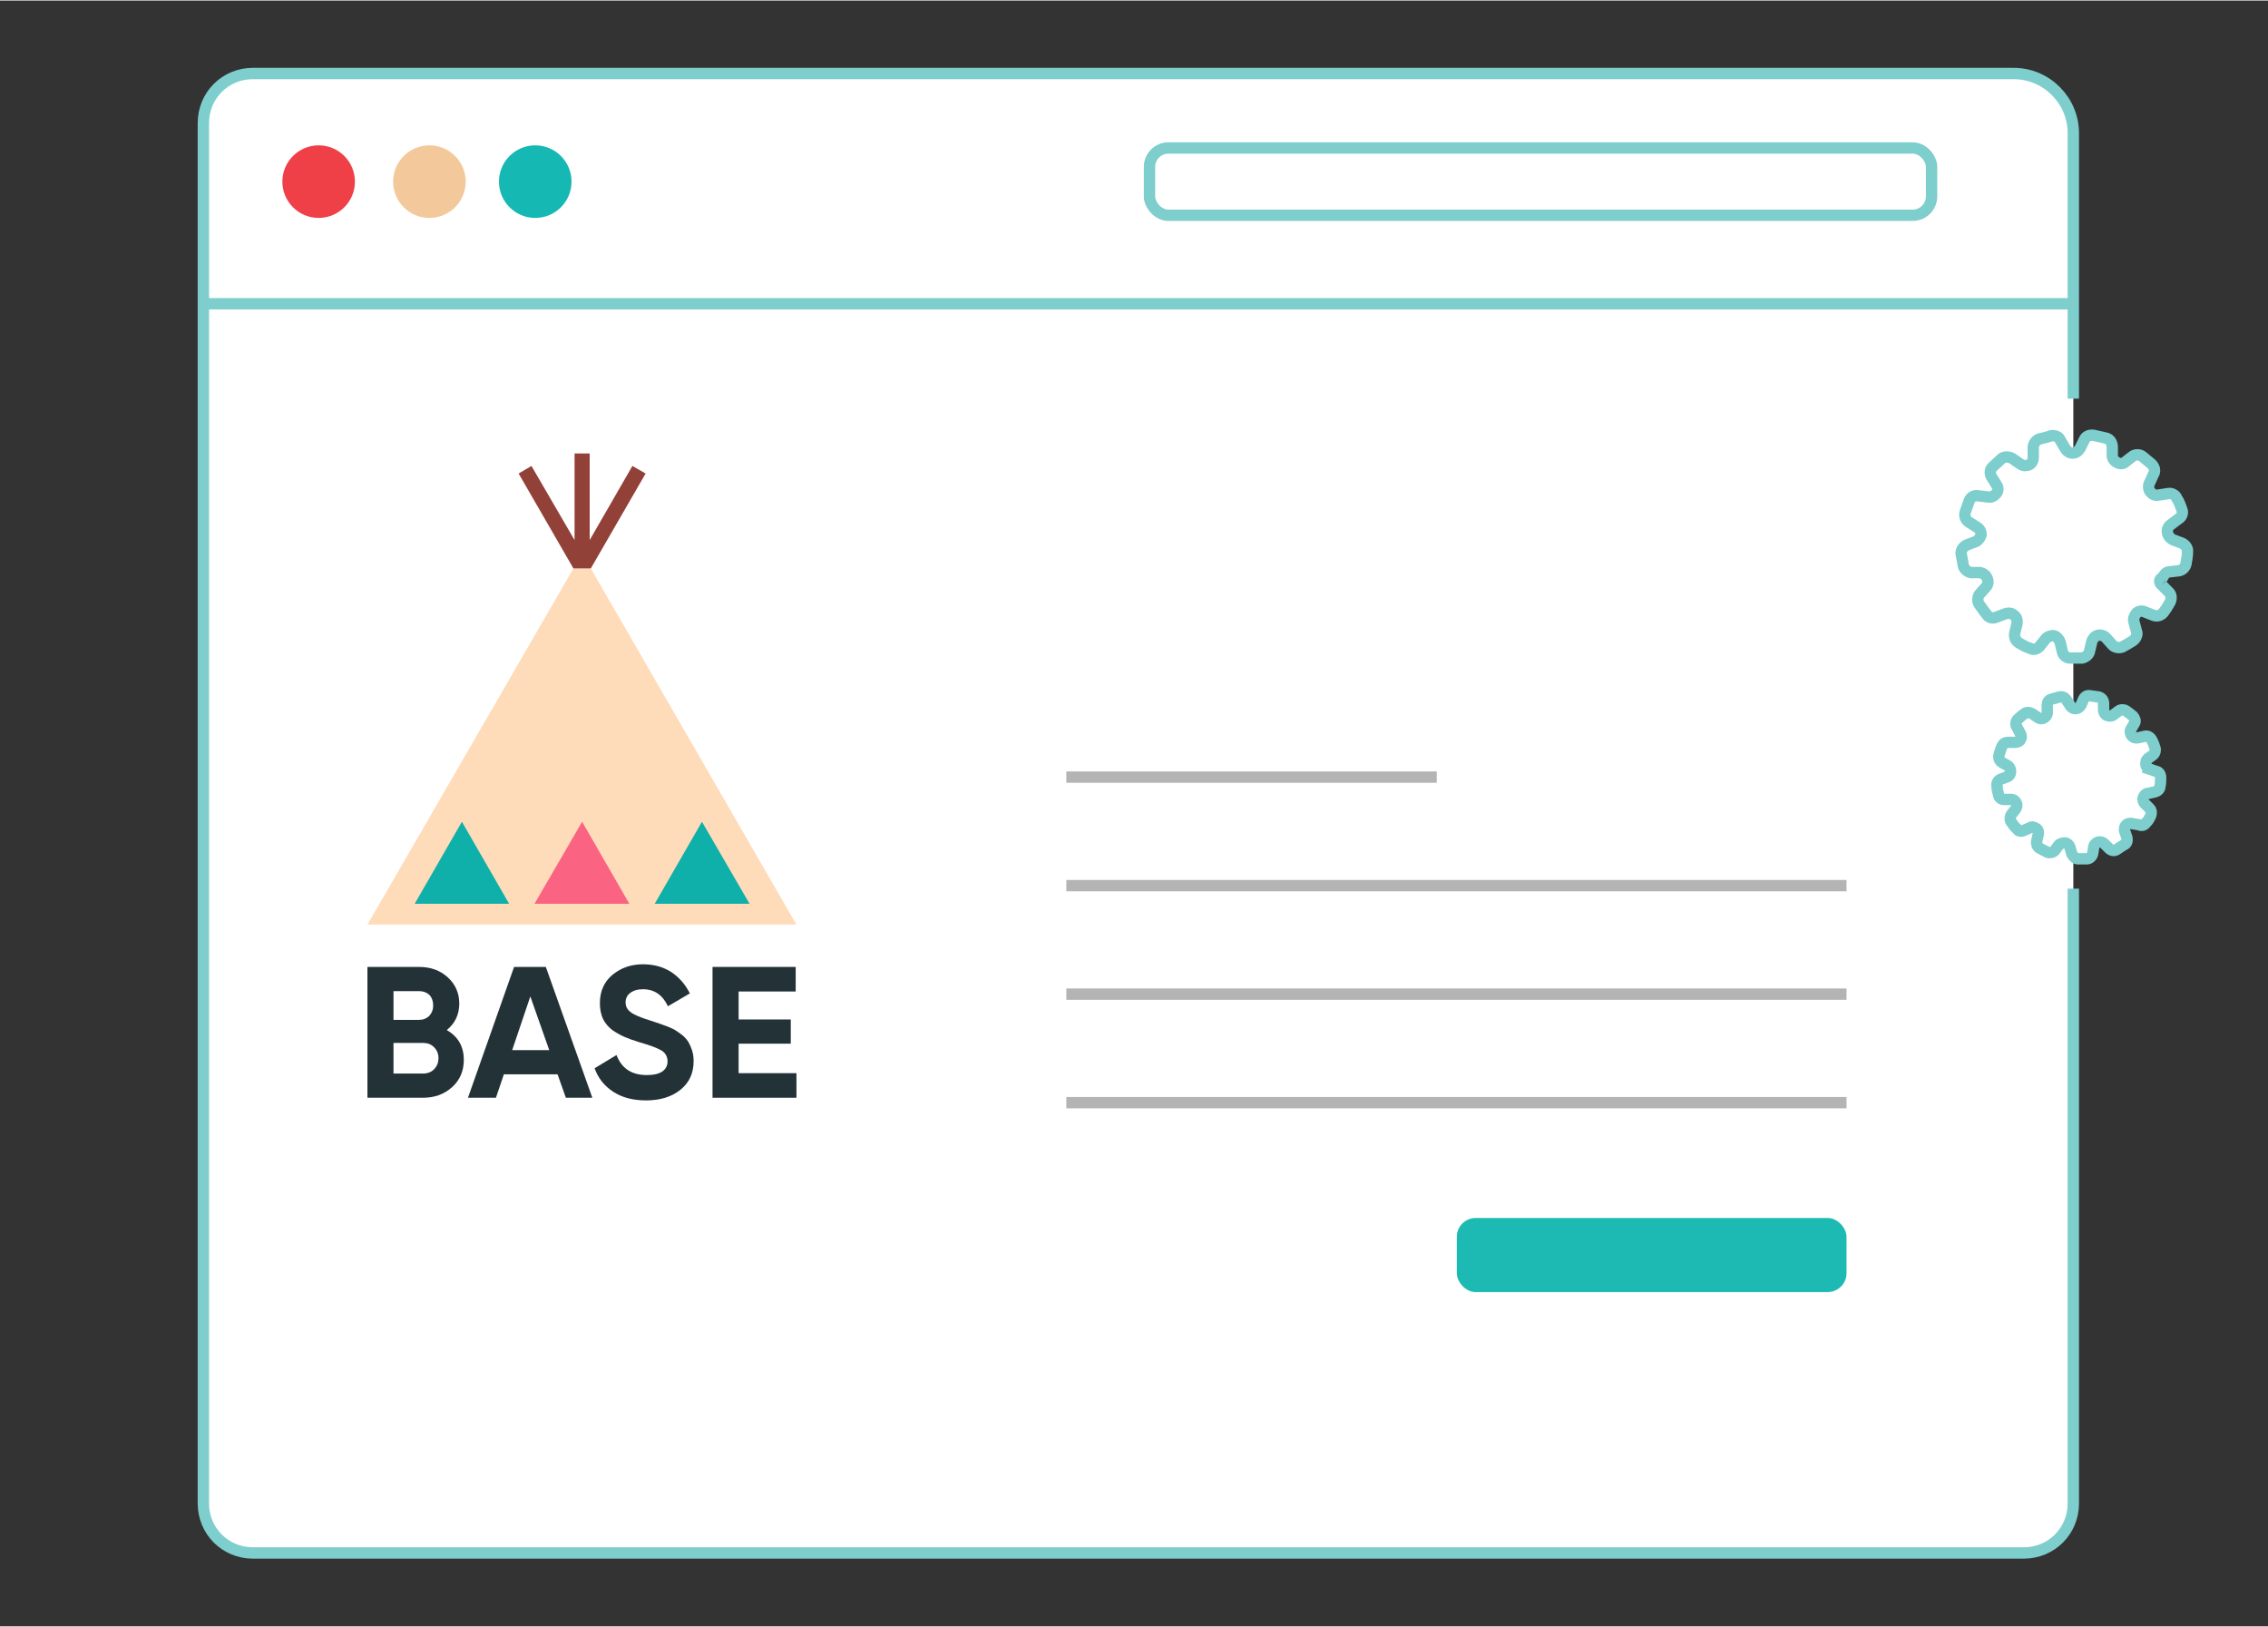 <svg version="1.2" xmlns="http://www.w3.org/2000/svg" viewBox="0 0 600 430" width="251" height="180">
	<rect x="0" y="0" width="600" height="430" fill="#333333" stroke="none"/>
	<title>Path@3x-svg</title>
	<style>
		.s0 { fill: #ffffff;stroke: #7dcecd;stroke-width: 3 } 
		.s1 { fill: #1cbab3 } 
		.s2 { fill: #ef4048 } 
		.s3 { fill: #f3c89b } 
		.s4 { fill: #15b8b2 } 
		.s5 { fill: none } 
		.s6 { fill: none;stroke: #7dcecd;stroke-width: 3 } 
		.s7 { fill: none;stroke: #b4b4b4;stroke-width: 3 } 
		.s8 { fill: #233237 } 
		.s9 { fill: #ffdcb9 } 
		.s10 { fill: #914137 } 
		.s11 { fill: #0fafaa } 
		.s12 { fill: #fa6482 } 
	</style>
	<path id="Layer" class="s0" d="m548.5 234.9v162.6c0 7.3-5.8 13.1-13.1 13.1h-468.5c-7.3 0-13.1-5.8-13.1-13.1v-365.1c0-7.3 5.8-13.1 13.1-13.1h465.8c8.7 0 15.8 7.1 15.8 15.8v70.2"/>
	<rect id="Layer" class="s1" x="385.4" y="322" width="103.1" height="19.6" rx="5"></rect>
	<circle id="Layer" class="s2" cx="84.3" cy="47.9" r="9.6"/>
	<circle id="Layer" class="s3" cx="113.6" cy="47.9" r="9.6"/>
	<circle id="Layer" class="s4" cx="141.6" cy="47.9" r="9.6"/>
	<circle id="Layer" class="s5" cx="113.6" cy="47.9" r="9.6"/>
	<circle id="Layer" class="s5" cx="141.6" cy="47.9" r="9.6"/>
	<rect id="Layer" class="s6" x="304.1" y="39" width="206.9" height="17.8" rx="5"></rect>
	<path id="Layer" class="s6" d="m53.8 80.2h493.6"/>
	<path id="Layer" class="s7" d="m282.1 205.4h98"/>
	<path id="Layer" class="s7" d="m282.1 234.1h206.4"/>
	<path id="Layer" class="s7" d="m282.1 262.8h206.4"/>
	<path id="Layer" class="s7" d="m282.1 291.5h206.4"/>
	<path id="Layer" class="s0" d="m568.7 203.3l1.8 0.6c0.7 0.1 1.1 0.9 1.1 1.6 0 0.7 0 1.6-0.2 2.4 0 0.7-0.6 1.2-1.3 1.4l-1.8 0.4c-0.6 0-1.1 0.5-1.3 1.1-0.2 0.5 0 1.2 0.4 1.6l1.3 1.3c0.5 0.5 0.5 1.3 0.3 1.8-0.3 0.7-0.7 1.5-1.3 2-0.3 0.5-1 0.9-1.8 0.5l-1.8-0.3c-0.5-0.2-1.3 0-1.6 0.3-0.4 0.4-0.6 1.1-0.4 1.7l0.6 1.8c0.1 0.7 0 1.5-0.8 1.8-0.7 0.4-1.4 0.9-2 1.3-0.7 0.4-1.4 0.2-2-0.4l-1.2-1.2c-0.4-0.4-1.1-0.6-1.7-0.4-0.5 0.2-1.1 0.7-1.1 1.3l-0.3 1.8c-0.2 0.7-0.8 1.3-1.5 1.3h-2.4c-0.7 0-1.2-0.6-1.6-1.3l-0.5-1.8c-0.2-0.6-0.8-1.1-1.3-1.1-0.6 0-1.3 0.2-1.6 0.5l-1.1 1.5c-0.4 0.5-1.3 0.7-1.9 0.5l-2.1-1.1c-0.6-0.3-0.9-1.1-0.8-1.8l0.4-1.8c0.2-0.6 0-1.3-0.5-1.6-0.6-0.4-1.1-0.6-1.7-0.2l-1.6 0.7c-0.7 0.4-1.5 0.2-1.8-0.4-0.6-0.5-1.1-1.2-1.5-1.8-0.4-0.5-0.4-1.3 0-2l1.1-1.4c0.4-0.6 0.5-1.1 0.2-1.7-0.2-0.5-0.7-0.9-1.5-0.9h-1.8c-0.7 0-1.3-0.5-1.4-1.3-0.2-0.7-0.4-1.6-0.4-2.3-0.2-0.7 0.4-1.5 0.9-1.7l1.8-0.7c0.6-0.2 0.9-0.7 0.9-1.4 0-0.6-0.2-1.1-0.7-1.5l-1.6-0.9c-0.6-0.4-0.9-1.1-0.8-1.8 0.2-0.7 0.4-1.5 0.8-2.4q0.5-1.1 1.6-1.1h1.8c0.6 0 1.3-0.2 1.5-0.7q0.5-0.8 0-1.6l-0.9-1.7c-0.4-0.5-0.4-1.4 0.1-2 0.6-0.5 1.1-1.1 1.9-1.6 0.5-0.4 1.2-0.4 2 0l1.6 1.1q0.8 0.5 1.6 0c0.6-0.4 0.9-0.9 0.8-1.5v-1.8c0-0.7 0.3-1.4 1.1-1.6l2.1-0.6c0.8-0.2 1.5 0.2 1.9 0.8l0.9 1.4c0.3 0.6 0.9 0.9 1.4 0.9q0.9 0 1.5-0.9l0.7-1.6c0.4-0.8 1.1-1.1 1.8-0.9l2.2 0.3c0.7 0.2 1.3 0.8 1.3 1.7v1.8c0 0.5 0.3 1.1 0.9 1.4 0.5 0.2 1.3 0.2 1.6-0.1l1.5-1.1c0.5-0.4 1.4-0.4 2 0 0.7 0.5 1.2 0.9 1.8 1.4 0.5 0.6 0.7 1.3 0.4 1.8l-1 1.7c-0.3 0.5-0.1 1.2 0.2 1.6q0.6 0.8 1.7 0.6l1.8-0.4c0.7-0.2 1.4 0.2 1.8 0.9 0.4 0.7 0.7 1.5 0.9 2.2 0.2 0.7 0 1.4-0.5 1.8l-1.5 1.1c-0.4 0.4-0.4 0.9-0.4 1.4 0 0.6 0.4 1.1 1 1.3z"/>
	<path id="Layer" class="s0" d="m571.9 154.6l1.8 1.8c0.8 0.7 0.8 1.8 0.4 2.7-0.5 0.9-1.1 1.9-1.8 2.8-0.6 0.7-1.6 1.1-2.6 0.7l-2.3-0.9c-0.7-0.4-1.7-0.2-2.2 0.3-0.5 0.6-0.9 1.5-0.7 2.2l0.7 2.6c0.4 0.9-0.2 2-0.9 2.5-0.9 0.6-1.8 1.1-2.9 1.7-0.9 0.3-2 0.1-2.6-0.6l-1.6-1.8c-0.5-0.6-1.5-0.9-2.2-0.7-0.7 0.1-1.4 0.9-1.6 1.6l-0.6 2.5c-0.1 1-1.1 1.7-2 1.9h-3.2c-0.9 0-1.9-0.8-2-1.7l-0.6-2.5c-0.2-0.7-0.9-1.5-1.6-1.7-0.7-0.1-1.7 0.2-2.2 0.8l-1.6 2c-0.6 0.7-1.7 1.1-2.6 0.5-1.1-0.3-2-0.9-2.9-1.4-0.9-0.6-1.3-1.5-1.1-2.6l0.6-2.5c0.1-0.8 0-1.7-0.8-2.2-0.5-0.6-1.4-0.7-2.3-0.4l-2.4 0.9c-0.9 0.4-2 0.2-2.5-0.7-0.8-0.9-1.3-1.8-2-2.7-0.6-0.9-0.4-2 0.1-2.7l1.7-1.9c0.5-0.5 0.7-1.4 0.3-2.3-0.3-0.8-1-1.3-1.8-1.5h-2.5c-0.9-0.2-1.8-0.9-2-1.8l-0.6-3.3c0-0.9 0.6-1.8 1.5-2.2l2.4-0.9c0.7-0.3 1.2-1.1 1.4-1.8 0-0.9-0.4-1.6-1.1-2l-2.2-1.4c-0.9-0.6-1.2-1.7-0.9-2.6 0.4-1.1 0.8-2.2 1.1-3.1 0.4-0.9 1.3-1.4 2.4-1.2l2.5 0.3c0.9 0.2 1.7-0.3 2.2-0.9 0.6-0.7 0.6-1.6 0-2.4l-1.3-2.1c-0.5-0.9-0.3-2 0.4-2.6 0.7-0.7 1.6-1.4 2.4-2.2 0.7-0.5 1.8-0.5 2.7 0l2.2 1.5c0.7 0.5 1.6 0.5 2.3 0.2 0.8-0.4 1.1-1.3 1.1-2v-2.6c0-0.9 0.6-1.8 1.5-2.2 1.1-0.3 2.2-0.5 3.3-0.9 0.9-0.1 2 0.2 2.3 1.1l1.3 2.2c0.4 0.7 1.1 1.3 2 1.3 0.9 0 1.6-0.6 2-1.3l1.1-2.2c0.3-0.9 1.4-1.4 2.5-1.2l3.1 0.7c1.1 0.2 1.7 1.1 1.8 2.2v2.5c0 0.7 0.6 1.5 1.3 1.8 0.7 0.4 1.6 0.4 2.2-0.2l1.8-1.4c0.7-0.6 2-0.6 2.7 0l2.4 2c0.7 0.7 1.1 1.8 0.5 2.7l-1 2.2c-0.4 0.7-0.4 1.6 0.1 2.4 0.6 0.7 1.3 1.1 2.2 0.9l2.6-0.4c0.9-0.2 2 0.4 2.3 1.3 0.6 0.9 0.9 1.8 1.3 2.9 0.4 0.9 0 2-0.9 2.5l-2 1.5c-0.7 0.5-1.1 1.3-0.9 2.2 0.2 0.9 0.7 1.4 1.4 1.8l2.4 0.9c0.9 0.4 1.6 1.3 1.5 2.2 0 1.1-0.2 2.2-0.4 3.3-0.2 0.9-0.9 1.6-1.8 1.8l-2.6 0.3c-0.9 0-1.4 0.8-1.8 1.5-1.1 0.5-0.9 1.4-0.2 2z"/>
	<path id="Layer" fill-rule="evenodd" class="s8" d="m118.2 272.3q4.5 2.6 4.5 7.9 0 4.4-3.1 7.2-3.1 2.8-7.7 2.8h-14.7v-34.6h13.7q4.5 0 7.5 2.7 3.1 2.8 3.1 7 0 4.3-3.3 7zm-7.3-10.3h-6.8v7.6h6.8q1.6 0 2.7-1.1 1-1.1 1-2.7 0-1.7-1-2.8-1.1-1-2.7-1zm1 21.8q1.8 0 2.9-1.1 1.2-1.2 1.2-3 0-1.7-1.2-2.9-1.1-1.1-2.9-1.1h-7.8v8.1z"/>
	<path id="Layer" fill-rule="evenodd" class="s8" d="m149.7 290.2l-2.2-6.2h-14.2l-2.1 6.2h-7.4l12.2-34.6h8.4l12.3 34.6zm-14.2-12.6h9.8l-5-14.2z"/>
	<path id="Layer" class="s8" d="m170.9 290.9q-5.2 0-8.7-2.3-3.5-2.3-4.9-6.2l5.8-3.5q2 5.3 8 5.3 2.8 0 4.2-1 1.3-1 1.3-2.6 0-1.9-1.6-2.9-1.7-1-5.9-2.2-2.3-0.7-3.9-1.4-1.6-0.7-3.2-1.8-1.6-1.2-2.5-3-0.8-1.8-0.8-4.1 0-4.7 3.3-7.5 3.4-2.8 8.1-2.8 4.2 0 7.4 2 3.2 2.1 5 5.7l-5.8 3.4q-2.1-4.5-6.6-4.5-2.1 0-3.4 1-1.2 0.9-1.2 2.5 0 1.6 1.4 2.6 1.3 1 5.2 2.2 1.6 0.5 2.4 0.8 0.8 0.3 2.2 0.8 1.5 0.6 2.2 1.1 0.8 0.5 1.8 1.3 1 0.9 1.5 1.8 0.5 0.9 0.9 2.1 0.4 1.3 0.4 2.8 0 4.8-3.5 7.6-3.5 2.8-9.1 2.8z"/>
	<path id="Layer" class="s8" d="m195.4 283.7h15.3v6.5h-22.2v-34.6h22v6.5h-15.1v7.4h13.8v6.4h-13.8z"/>
	<path id="Layer" class="s9" d="m156.3 150.2l54.4 94.2h-113.5l54.5-94.2z"/>
	<path id="Layer" class="s10" d="m156.3 150.2h-4.6l-14.5-25.1 3.4-2 11.4 19.6v-22.9h4v22.9l11.3-19.6 3.5 2z"/>
	<path id="Layer" class="s11" d="m185.7 217.2l12.6 21.7h-25.1z"/>
	<path id="Layer" class="s11" d="m122.2 217.2l12.5 21.7h-25z"/>
	<path id="Layer" class="s12" d="m154 217.2l12.5 21.7h-25.1z"/>
</svg>